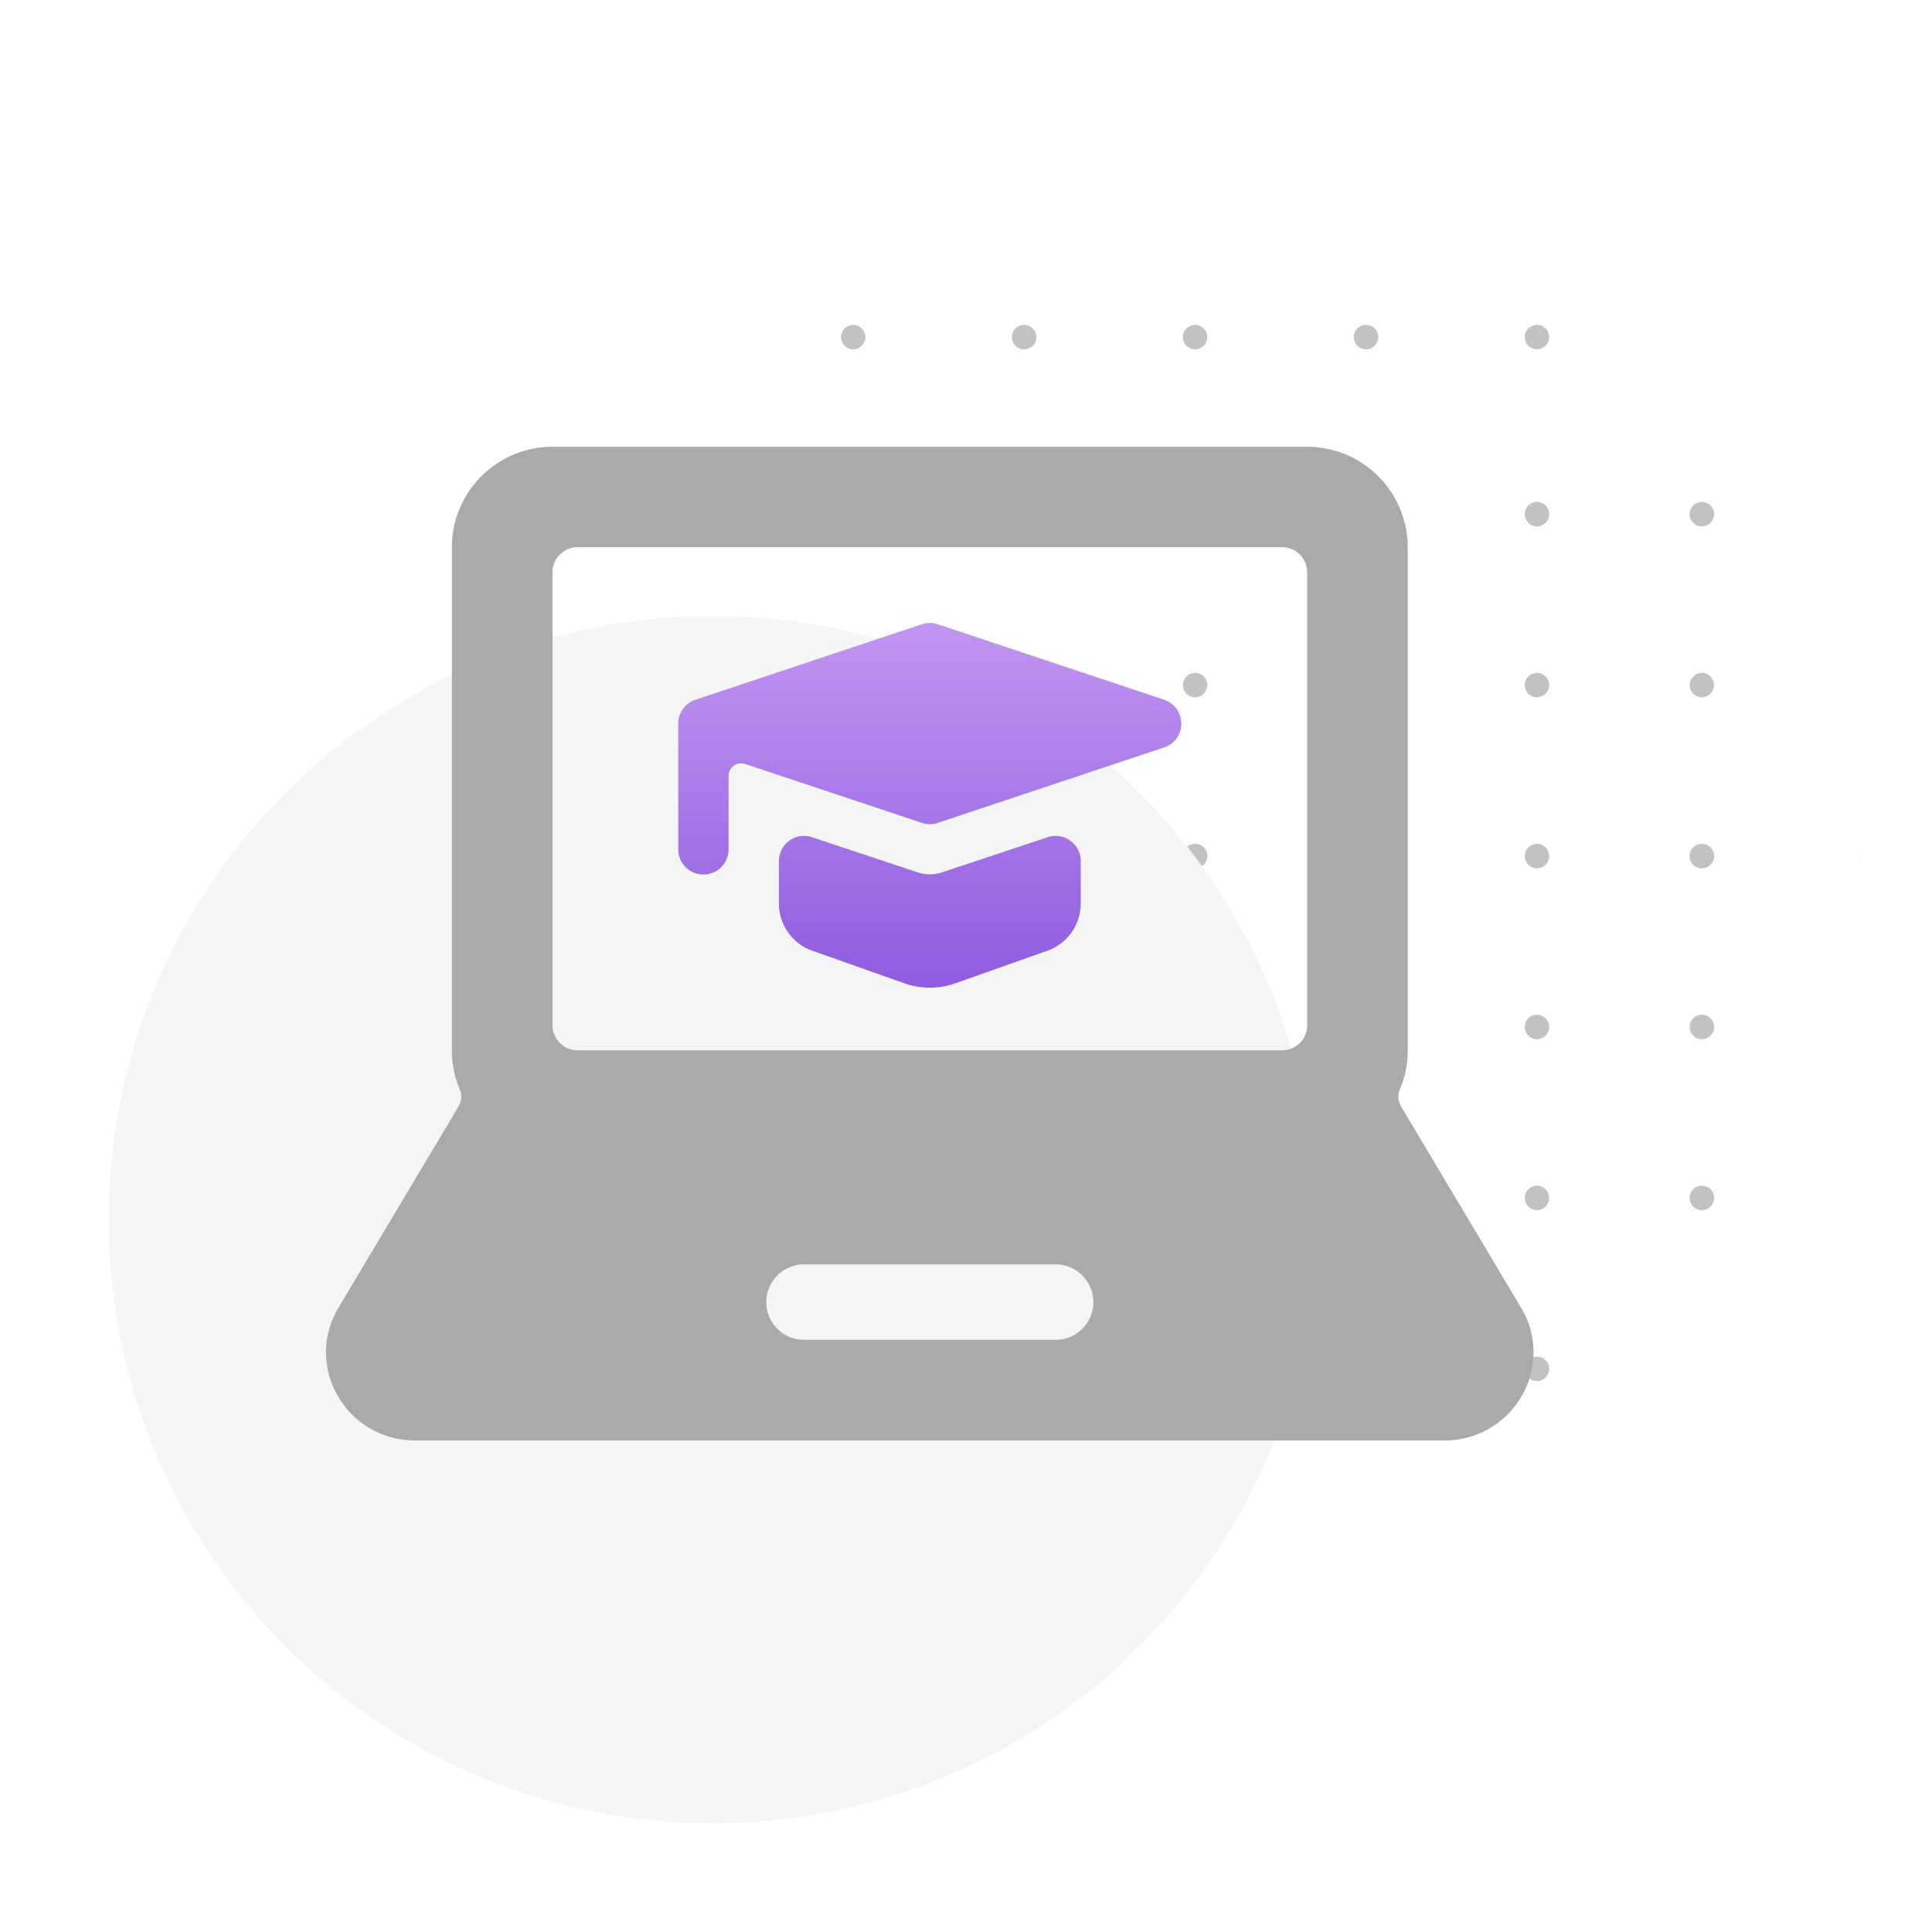 <svg xmlns="http://www.w3.org/2000/svg" xmlns:xlink="http://www.w3.org/1999/xlink" width="160" height="160" viewBox="0 0 160 160">
  <rect x="0" y="0" width="160" height="160" fill="#333333" stroke="none"/>
  <defs>
    <linearGradient id="linear-gradient" x1="0.5" x2="0.5" y2="1" gradientUnits="objectBoundingBox">
      <stop offset="0" stop-color="#c195f1"/>
      <stop offset="1" stop-color="#8e5cdf"/>
      <stop offset="1" stop-color="#ffb827"/>
    </linearGradient>
    <clipPath id="clip-Cvent_Academy_Training_">
      <rect width="160" height="160"/>
    </clipPath>
  </defs>
  <g id="Cvent_Academy_Training_" data-name="Cvent Academy Training " clip-path="url(#clip-Cvent_Academy_Training_)">
    <rect width="160" height="160" fill="#fff"/>
    <g id="Group" transform="translate(9 26)">
      <path id="Combined_Shape" data-name="Combined Shape" d="M70.784,86.458A1.011,1.011,0,1,1,71.8,87.469,1.012,1.012,0,0,1,70.784,86.458Zm-27.3,1.012h-.049a1.012,1.012,0,0,1,0-2.022h.1a1.012,1.012,0,0,1,0,2.022Zm-14.872-.3a1.011,1.011,0,0,1,.715-1.726,1.019,1.019,0,0,1,.716.3,1.012,1.012,0,0,1-1.431,1.431Zm-14.453-.715a1.013,1.013,0,0,1,1.727-.715,1,1,0,0,1,.3.715,1.011,1.011,0,1,1-2.022,0Zm42.765.714a1.013,1.013,0,1,1,.716.3A1.007,1.007,0,0,1,56.922,87.171ZM85.447,73.312H85.4a1.012,1.012,0,0,1,0-2.022h.1a1.012,1.012,0,0,1,0,2.022ZM70.784,72.3A1.011,1.011,0,1,1,71.8,73.312,1.012,1.012,0,0,1,70.784,72.3Zm-13.862.715a1.013,1.013,0,1,1,.716.3A1.009,1.009,0,0,1,56.922,73.015Zm-13.441.3h-.049a1.012,1.012,0,0,1,0-2.022h.1a1.012,1.012,0,0,1,0,2.022ZM14.157,72.3a1.013,1.013,0,0,1,1.727-.715,1,1,0,0,1,.3.715,1.011,1.011,0,1,1-2.022,0ZM0,72.3a1.013,1.013,0,0,1,1.727-.715,1,1,0,0,1,.3.715A1.011,1.011,0,1,1,0,72.3Zm29.153.909a.994.994,0,0,1,.007-1.988h.008a.994.994,0,0,1-.009,1.988ZM85.447,59.155H85.4a1.012,1.012,0,0,1,0-2.022h.1a1.012,1.012,0,0,1,0,2.022ZM70.784,58.145A1.011,1.011,0,1,1,71.8,59.155,1.012,1.012,0,0,1,70.784,58.145Zm-13.862.714a1.013,1.013,0,1,1,.716.3A1.008,1.008,0,0,1,56.922,58.858Zm-13.441.3h-.049a1.012,1.012,0,0,1,0-2.022h.1a1.012,1.012,0,0,1,0,2.022ZM14.157,58.145a1.013,1.013,0,0,1,1.727-.716,1,1,0,0,1,.3.716,1.011,1.011,0,0,1-2.022,0ZM0,58.145a1.013,1.013,0,0,1,1.727-.716,1.013,1.013,0,0,1-.715,1.727A1.012,1.012,0,0,1,0,58.145ZM29.15,59a.994.994,0,0,1-.986-1,1,1,0,0,1,.993-.986h.008A.994.994,0,0,1,29.158,59ZM28.61,44.7a1.011,1.011,0,0,1,.715-1.726,1.019,1.019,0,0,1,.716.3A1.012,1.012,0,1,1,28.61,44.7Zm56.837.3H85.4a1.012,1.012,0,0,1,0-2.022h.1A1.012,1.012,0,0,1,85.5,45ZM70.784,43.987A1.011,1.011,0,1,1,71.8,45,1.012,1.012,0,0,1,70.784,43.987ZM56.922,44.7a1.013,1.013,0,1,1,.716.3A1.008,1.008,0,0,1,56.922,44.7ZM43.482,45h-.049a1.012,1.012,0,0,1,0-2.022h.1a1.012,1.012,0,0,1,0,2.022ZM14.157,43.987a1.013,1.013,0,0,1,1.727-.716,1,1,0,0,1,.3.716,1.011,1.011,0,0,1-2.022,0ZM0,43.987a1.013,1.013,0,0,1,1.727-.716A1.013,1.013,0,0,1,1.012,45,1.012,1.012,0,0,1,0,43.987Zm98.607-.176c0,.095,0,.192,0,.287,0,.022,0,.047,0,.07A1,1,0,0,1,98.607,43.811ZM85.447,30.842H85.4a1.013,1.013,0,0,1,0-2.023h.1a1.013,1.013,0,0,1,0,2.023ZM70.784,29.831A1.011,1.011,0,1,1,71.8,30.842,1.012,1.012,0,0,1,70.784,29.831Zm-27.3,1.012h-.049a1.013,1.013,0,0,1,0-2.023h.1a1.013,1.013,0,0,1,0,2.023ZM14.157,29.831a1.011,1.011,0,1,1,1.011,1.012A1.012,1.012,0,0,1,14.157,29.831ZM0,29.831a1.011,1.011,0,1,1,1.012,1.012A1.012,1.012,0,0,1,0,29.831Zm56.922.714a1.013,1.013,0,1,1,.716.3A1.007,1.007,0,0,1,56.922,30.544Zm-27.777.07a.994.994,0,0,1,.007-1.988h.008a.994.994,0,0,1-.007,1.988Zm56.3-13.929H85.4a1.012,1.012,0,0,1,0-2.022h.1a1.012,1.012,0,0,1,0,2.022ZM70.784,15.674A1.011,1.011,0,1,1,71.8,16.685,1.012,1.012,0,0,1,70.784,15.674Zm-13.862.714a1.011,1.011,0,1,1,.717.3A1.007,1.007,0,0,1,56.922,16.387Zm-13.441.3h-.049a1.012,1.012,0,0,1,0-2.022h.1a1.012,1.012,0,0,1,0,2.022Zm-14.872-.3a1.011,1.011,0,0,1,.715-1.726,1.019,1.019,0,0,1,.716.3,1.012,1.012,0,0,1-1.431,1.431Zm-14.453-.715a1.013,1.013,0,0,1,1.727-.715,1,1,0,0,1,.3.715,1.011,1.011,0,1,1-2.022,0ZM0,15.674a1.013,1.013,0,0,1,1.727-.715,1,1,0,0,1,.3.715,1.011,1.011,0,1,1-2.022,0ZM71.08,1.726a1.011,1.011,0,1,1,1.1.22,1.014,1.014,0,0,1-1.1-.22Zm-14.158,0a1.011,1.011,0,1,1,1.1.22,1.013,1.013,0,0,1-1.1-.22Zm-13.441.3h-.049a1.032,1.032,0,0,1-.963-1.011A1.032,1.032,0,0,1,43.433,0h.1a1.032,1.032,0,0,1,.963,1.012,1.032,1.032,0,0,1-.963,1.011Zm-14.872-.3A1.011,1.011,0,0,1,29.325,0a1.019,1.019,0,0,1,.716.3,1.013,1.013,0,0,1-.329,1.651,1.013,1.013,0,0,1-1.1-.22Zm-13.441.3a1.019,1.019,0,0,1-.715-.3,1.011,1.011,0,1,1,1.1.22,1,1,0,0,1-.385.076Z" transform="translate(46.491 0.906)" fill="#c2c2c2"/>
      <circle id="Oval" cx="50" cy="50" r="50" transform="translate(0 25)" fill="#f5f5f5"/>
    </g>
    <g id="e-learning-laptop-1" transform="translate(116.001 150.875)">
      <path id="Path_27" data-name="Path 27" d="M98.972,73.428,89.031,56.761a1.575,1.575,0,0,1-.1-1.417,8.221,8.221,0,0,0,.65-3.221V10.458a8.333,8.333,0,0,0-8.333-8.333H18.753a8.333,8.333,0,0,0-8.333,8.333V52.124a8.25,8.25,0,0,0,.654,3.229,1.55,1.55,0,0,1-.1,1.4L1.029,73.423A7.15,7.15,0,0,0,.954,80.69,7.312,7.312,0,0,0,7.4,84.415H92.6a7.312,7.312,0,0,0,6.442-3.725A7.15,7.15,0,0,0,98.972,73.428ZM60.419,76.086H39.586a3.125,3.125,0,1,1,0-6.25H60.419a3.125,3.125,0,1,1,0,6.25ZM80.639,51.5a2.083,2.083,0,0,1-1.471.608H20.837a2.083,2.083,0,0,1-2.083-2.083v-37.5a2.083,2.083,0,0,1,2.083-2.083H79.169a2.083,2.083,0,0,1,2.083,2.083v37.5a2.083,2.083,0,0,1-.612,1.492Z" transform="translate(-89 -116)" fill="#aaa"/>
      <path id="Union_1" data-name="Union 1" d="M-770.247-1292.023l-7.642-2.7a4.167,4.167,0,0,1-2.779-3.929v-3.5a2.084,2.084,0,0,1,.864-1.692,2.086,2.086,0,0,1,1.877-.287l8.771,2.917a3.207,3.207,0,0,0,1.975,0l8.771-2.917a2.085,2.085,0,0,1,1.877.287,2.084,2.084,0,0,1,.864,1.692v3.5a4.166,4.166,0,0,1-2.775,3.929l-7.637,2.7a6.287,6.287,0,0,1-2.083.355A6.287,6.287,0,0,1-770.247-1292.023Zm-18.754-11.1v-10.417a2.083,2.083,0,0,1,1.425-1.975l18.75-6.25a2.085,2.085,0,0,1,1.317,0l18.75,6.25a2.083,2.083,0,0,1,1.42,1.975,2.084,2.084,0,0,1-1.42,1.975l-18.75,6.25a2.049,2.049,0,0,1-1.317,0l-14.637-4.879a1.044,1.044,0,0,0-.938.147,1.042,1.042,0,0,0-.433.845v6.079a2.084,2.084,0,0,1-2.083,2.083A2.083,2.083,0,0,1-789-1303.127Z" transform="translate(729.171 1222.589)" fill="url(#linear-gradient)"/>
    </g>
  </g>
</svg>
